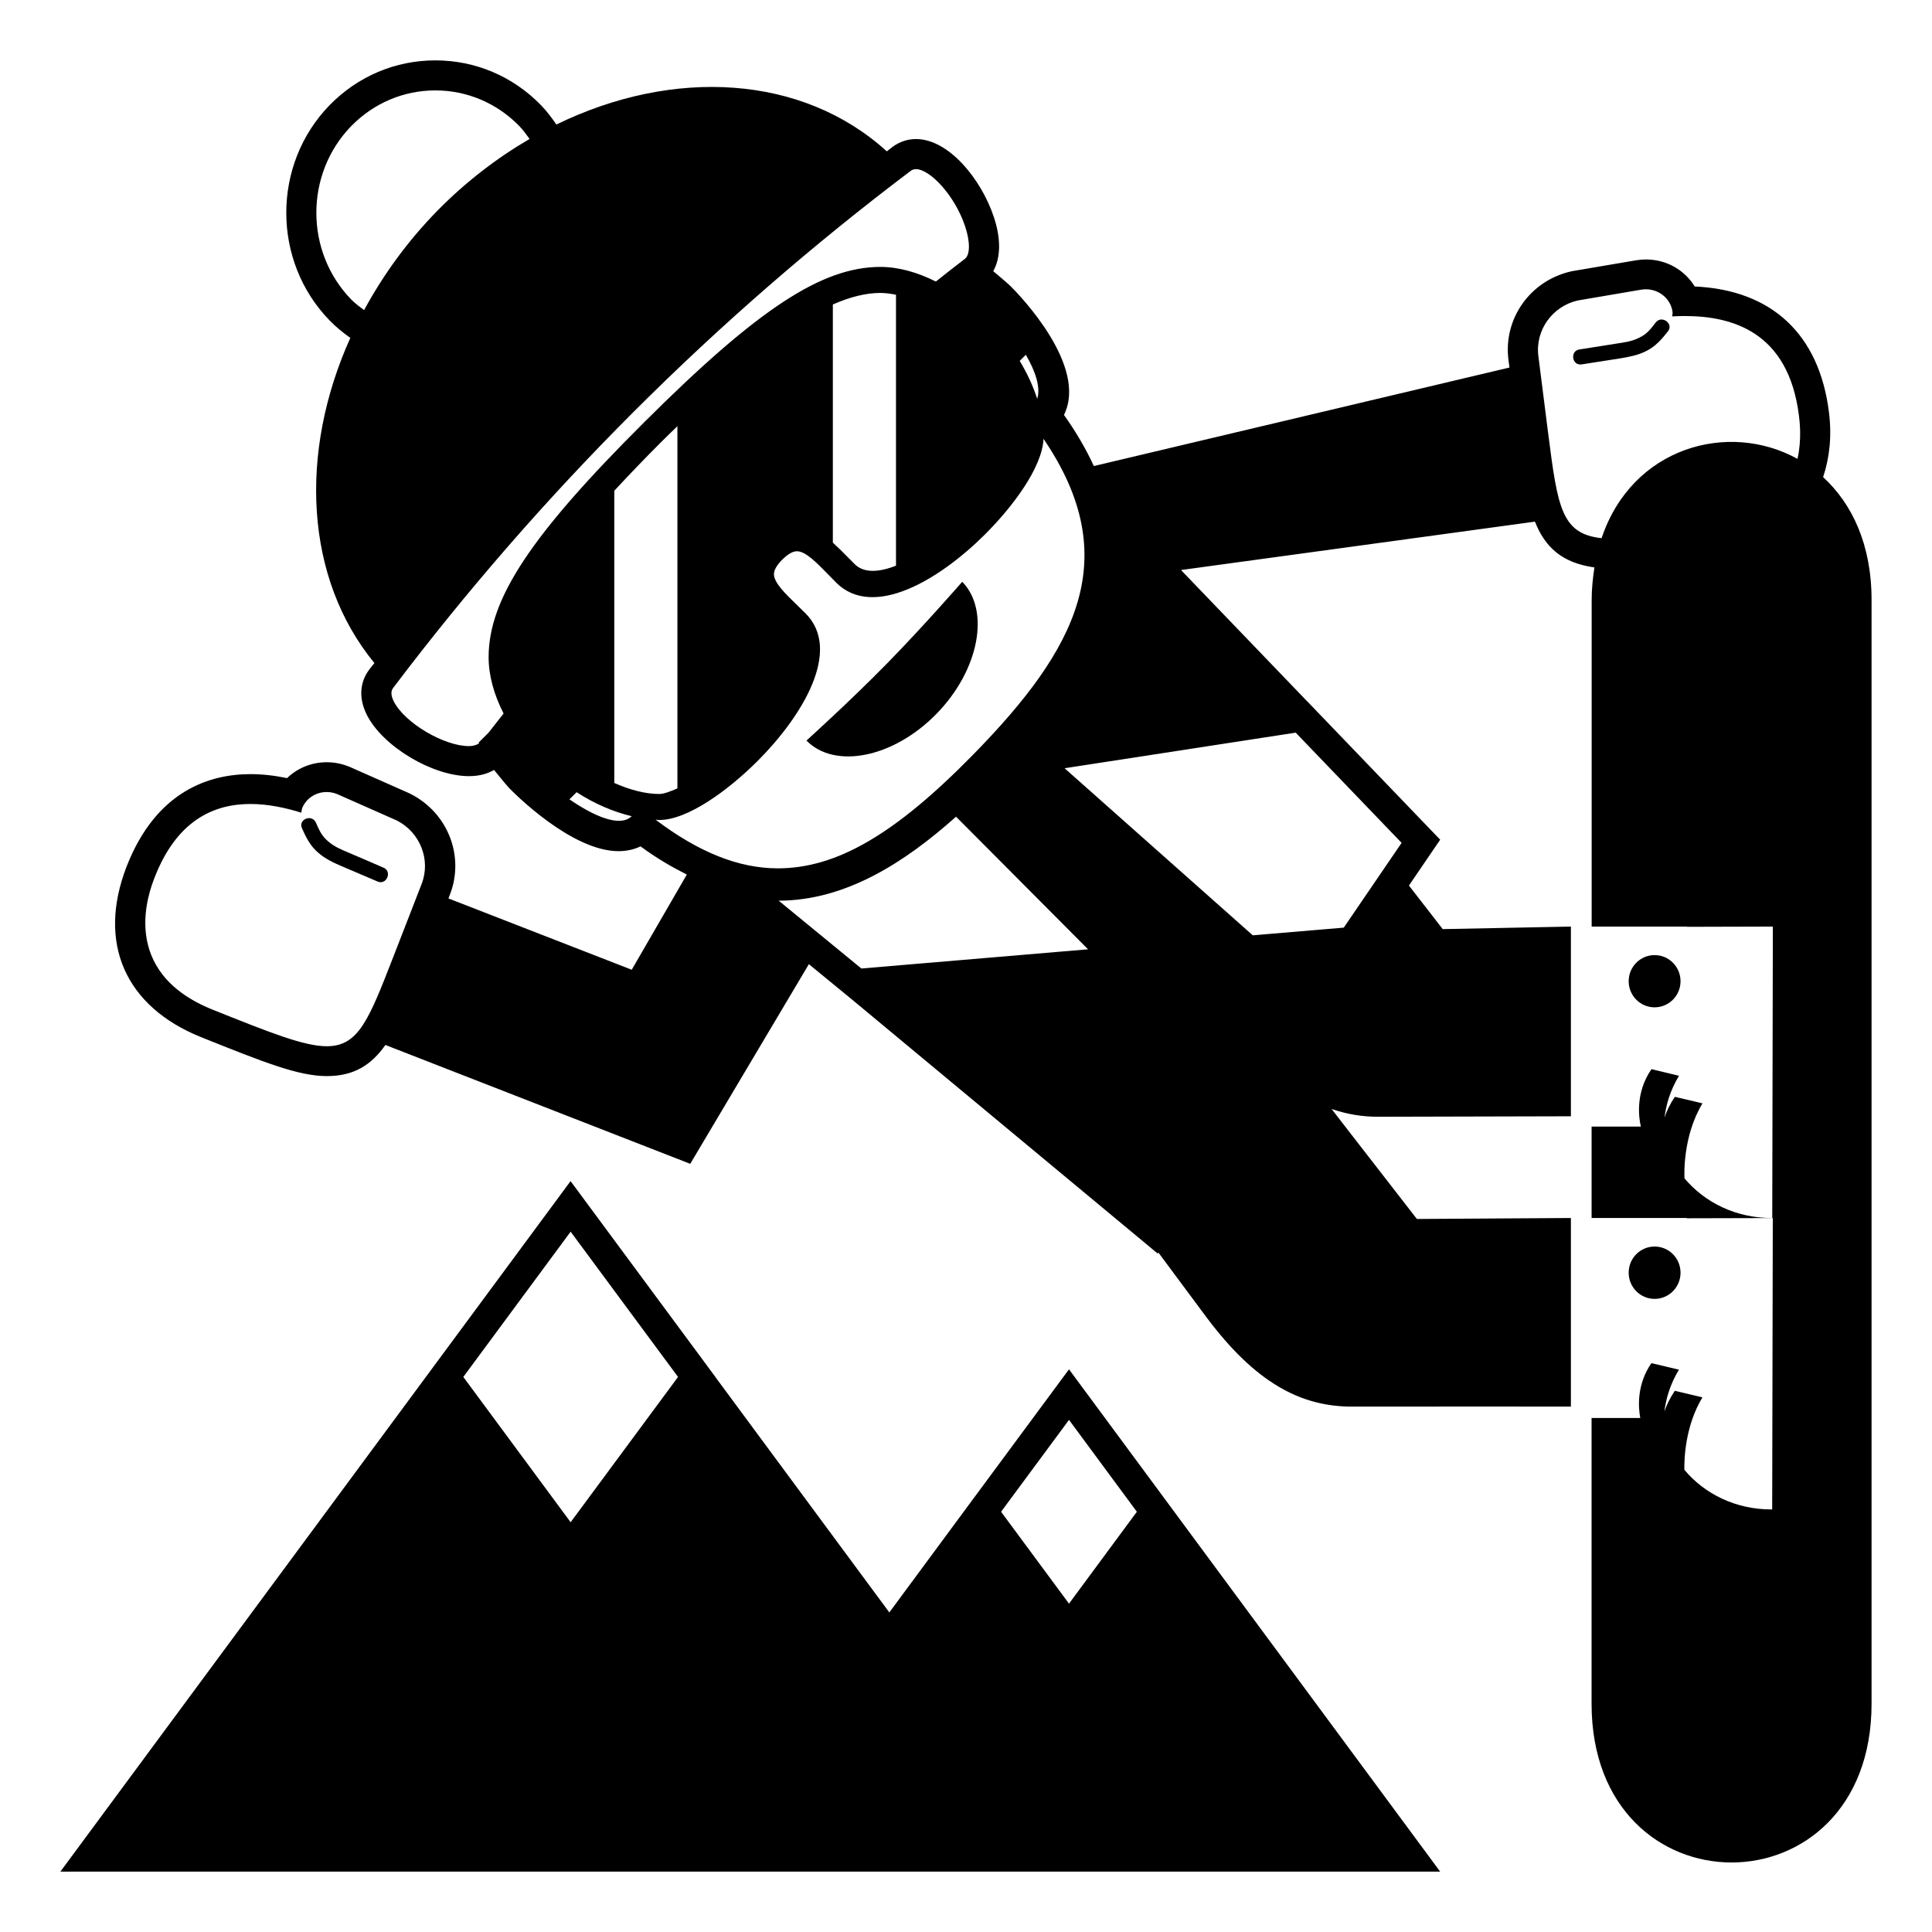 <svg xmlns="http://www.w3.org/2000/svg" viewBox="0 0 64 64" enable-background="new 0 0 64 64"><path d="m54.85 10.68c-.174.228-.299.389-.547.506-.229.118-.484.156-.736.193-.416.065-.834.131-1.252.198-.316.051-.24.547.08.494.428-.069.855-.133 1.281-.2.295-.049.592-.106.859-.243.305-.151.516-.393.719-.654.197-.253-.207-.545-.404-.294"/><path d="m31.923 50.079l-2.463 3.335-5.763-7.799.001-.002-4.797-6.487-16.901 22.874h21.117 12.688 11.902l-12.295-16.64-3.489 4.719m-13.02.347l-3.555-4.813 3.555-4.812 3.558 4.812-3.558 4.813m16.509 2.697l-2.25-3.044 2.25-3.044 2.248 3.044-2.248 3.044"/><ellipse cx="54.811" cy="32.504" rx=".859" ry=".865"/><ellipse cx="54.811" cy="42.16" rx=".859" ry=".867"/><path d="m11.539 28.242c-.234-.099-.475-.199-.666-.369-.211-.175-.295-.361-.408-.623-.133-.293-.594-.109-.463.184.133.305.279.591.539.813.227.198.498.328.773.445.396.17.797.338 1.195.51.297.128.492-.332.195-.459-.388-.169-.776-.337-1.165-.501"/><path d="m31.875 19.272c0 0-1.289 1.482-2.5 2.715-1.205 1.232-2.66 2.545-2.66 2.545.936.955 2.873.576 4.299-.877 1.423-1.45 1.794-3.429.861-4.383"/><path d="m60.393 15.805c.213-.64.295-1.362.191-2.169-.326-2.569-1.898-4.032-4.445-4.146-.334-.546-.934-.895-1.615-.895-.104 0-.209.009-.316.026l-2.114.359-.027.005-.027.006c-1.355.31-2.246 1.57-2.07 2.933l.033.251-13.768 3.263c-.254-.55-.576-1.112-.99-1.693.807-1.621-1.475-3.974-1.77-4.267-.199-.184-.383-.334-.573-.496.249-.442.262-1.068.02-1.795-.424-1.269-1.503-2.581-2.578-2.581-.28 0-.551.09-.783.264-.062.046-.121.096-.184.144-2.798-2.545-7.074-2.778-10.946-.889-.155-.222-.315-.44-.509-.64-.934-.959-2.177-1.485-3.501-1.485-1.323 0-2.566.526-3.501 1.482-1.915 1.966-1.916 5.167 0 7.134.212.218.444.405.685.577-1.715 3.805-1.51 7.962.797 10.771-.057.074-.116.145-.172.219-.321.429-.348.961-.077 1.5.526 1.043 2.17 2.028 3.384 2.028.363 0 .628-.089.829-.206.16.196.311.387.493.593.209.214 2.088 2.098 3.631 2.098.266 0 .51-.054.729-.159.518.384 1.027.679 1.533.934l-1.825 3.153-6.072-2.362.046-.119c.498-1.272-.058-2.709-1.293-3.34l-.025-.013-.025-.012-1.957-.867c-.254-.108-.512-.161-.777-.161-.503 0-.972.194-1.315.526-.425-.088-.826-.132-1.212-.132-1.33 0-3.122.533-4.107 3.071-.971 2.521-.047 4.626 2.468 5.641 2.079.832 3.223 1.291 4.17 1.291.9 0 1.473-.37 1.939-1.031l10.098 3.937 3.93-6.614 1.418 1.163 10.137 8.423.023-.032 1.609 2.165c1.582 2.104 3.066 2.944 4.82 2.938 2.254-.006 7.236 0 7.236 0v-6.248l-5.102.032-2.121-2.734-.703-.909c.498.17 1.008.259 1.547.257 2.252-.004 6.379-.016 6.379-.016v-6.284l-4.246.084-1.119-1.443 1.035-1.519-4.422-4.602h-.002l-4.162-4.331 11.725-1.603c.332.842.893 1.366 1.971 1.517-.053.344-.092.7-.092 1.086v10.811h3.154v.008l2.848-.008-.02 9.654h-.016c-1.182.003-2.223-.513-2.891-1.314-.006-.099-.064-1.394.596-2.484l-.914-.216c-.16.232-.27.465-.344.685.049-.39.172-.874.48-1.383l-.912-.219c-.543.785-.418 1.615-.352 1.902h-1.631v3.029h3.154v.009l2.848-.007-.02 9.654-.018-.002c-1.182.004-2.223-.511-2.891-1.313-.008-.325.018-1.441.598-2.4l-.914-.217c-.16.234-.27.466-.346.685.049-.39.174-.877.482-1.385l-.912-.216c-.494.714-.434 1.47-.369 1.817h-1.613v9.463c0 7.015 9.275 7.015 9.275 0v-36.553c.002-1.855-.654-3.203-1.605-4.078m-46.428 13.483l-.938 2.414c-.812 2.086-1.151 2.956-2.202 2.956-.753 0-1.872-.447-3.792-1.216-3.121-1.26-2.096-3.896-1.912-4.372.736-1.897 1.964-2.437 3.173-2.437.587 0 1.169.127 1.688.288.01-.054.01-.106.031-.158.14-.332.463-.526.808-.526.123 0 .248.024.368.077l1.957.866c.768.392 1.135 1.299.819 2.108m20.017-17.536c.314.54.498 1.075.377 1.46-.135-.419-.33-.843-.58-1.257l.203-.203m-21.921-1.479c-.146-.11-.294-.217-.425-.351-1.542-1.585-1.542-4.163 0-5.746.745-.761 1.734-1.181 2.785-1.181 1.051 0 2.04.42 2.783 1.182.129.133.231.281.339.426-1.07.624-2.097 1.406-3.036 2.359-1.002 1.018-1.812 2.142-2.446 3.311m4.621 13.363c-.168.211-.334.424-.5.637l-.328.326.021.021c-.093.068-.226.096-.34.096-.831 0-2.135-.774-2.49-1.48-.144-.284-.053-.404-.016-.454 4.895-6.472 10.66-12.231 17.132-17.116.059-.044.115-.063.182-.063.451 0 1.278.847 1.629 1.898.17.512.167.942-.012 1.076-.323.244-.641.498-.958.75-.614-.309-1.24-.485-1.839-.485-1.941.001-4.059 1.394-7.818 5.14-3.761 3.746-5.159 5.858-5.159 7.791.001.605.178 1.24.496 1.863m12.999-13.872v8.975c-.569.223-1.066.25-1.367-.05-.086-.084-.168-.168-.25-.251-.158-.164-.315-.317-.475-.462v-7.89c.572-.25 1.092-.382 1.572-.382.17 0 .343.025.52.06m-8.775 17.291c-.4.354-1.256-.036-2.043-.576l.238-.236c.598.387 1.222.651 1.824.795l-.019.017m-.557-1.118v-9.68c.482-.52 1.002-1.064 1.607-1.667.17-.17.32-.312.484-.471v11.997c-.243.109-.459.186-.604.186-.456 0-.969-.136-1.487-.365m1.367 1.215c.039.002.082.012.121.012.955 0 2.301-1.002 3.242-1.938 1.506-1.502 2.83-3.688 1.602-4.911-.088-.087-.176-.172-.262-.256-.4-.387-.779-.752-.781-1.036 0-.138.092-.301.277-.486.188-.185.35-.278.488-.276.285.002.652.379 1.041.778.082.086.168.174.256.262 1.227 1.222 3.422-.096 4.928-1.597.92-.917 1.897-2.218 1.94-3.167 2.688 3.95 1.105 6.956-2.333 10.463-2.586 2.639-4.521 3.765-6.471 3.765-1.3-.001-2.628-.538-4.048-1.613m6.818 4.931l-2.739-2.247c2.225-.003 4.18-1.271 5.875-2.782l4.374 4.393-7.51.636m14.388-7.813l3.508 3.651-1.916 2.808-3.014.255-6.234-5.535 7.656-1.179m16.623-9.069c-2.289-1.267-5.48-.394-6.49 2.627-1.328-.143-1.455-1.013-1.768-3.457l-.326-2.571c-.111-.863.465-1.654 1.303-1.846l2.107-.359c.051-.009.102-.012.152-.012.434 0 .813.306.881.737.008.057-.006.106-.01.161.137-.007.275-.012.416-.012 1.586 0 3.432.532 3.781 3.289.026.206.098.792-.046 1.443"/></svg>